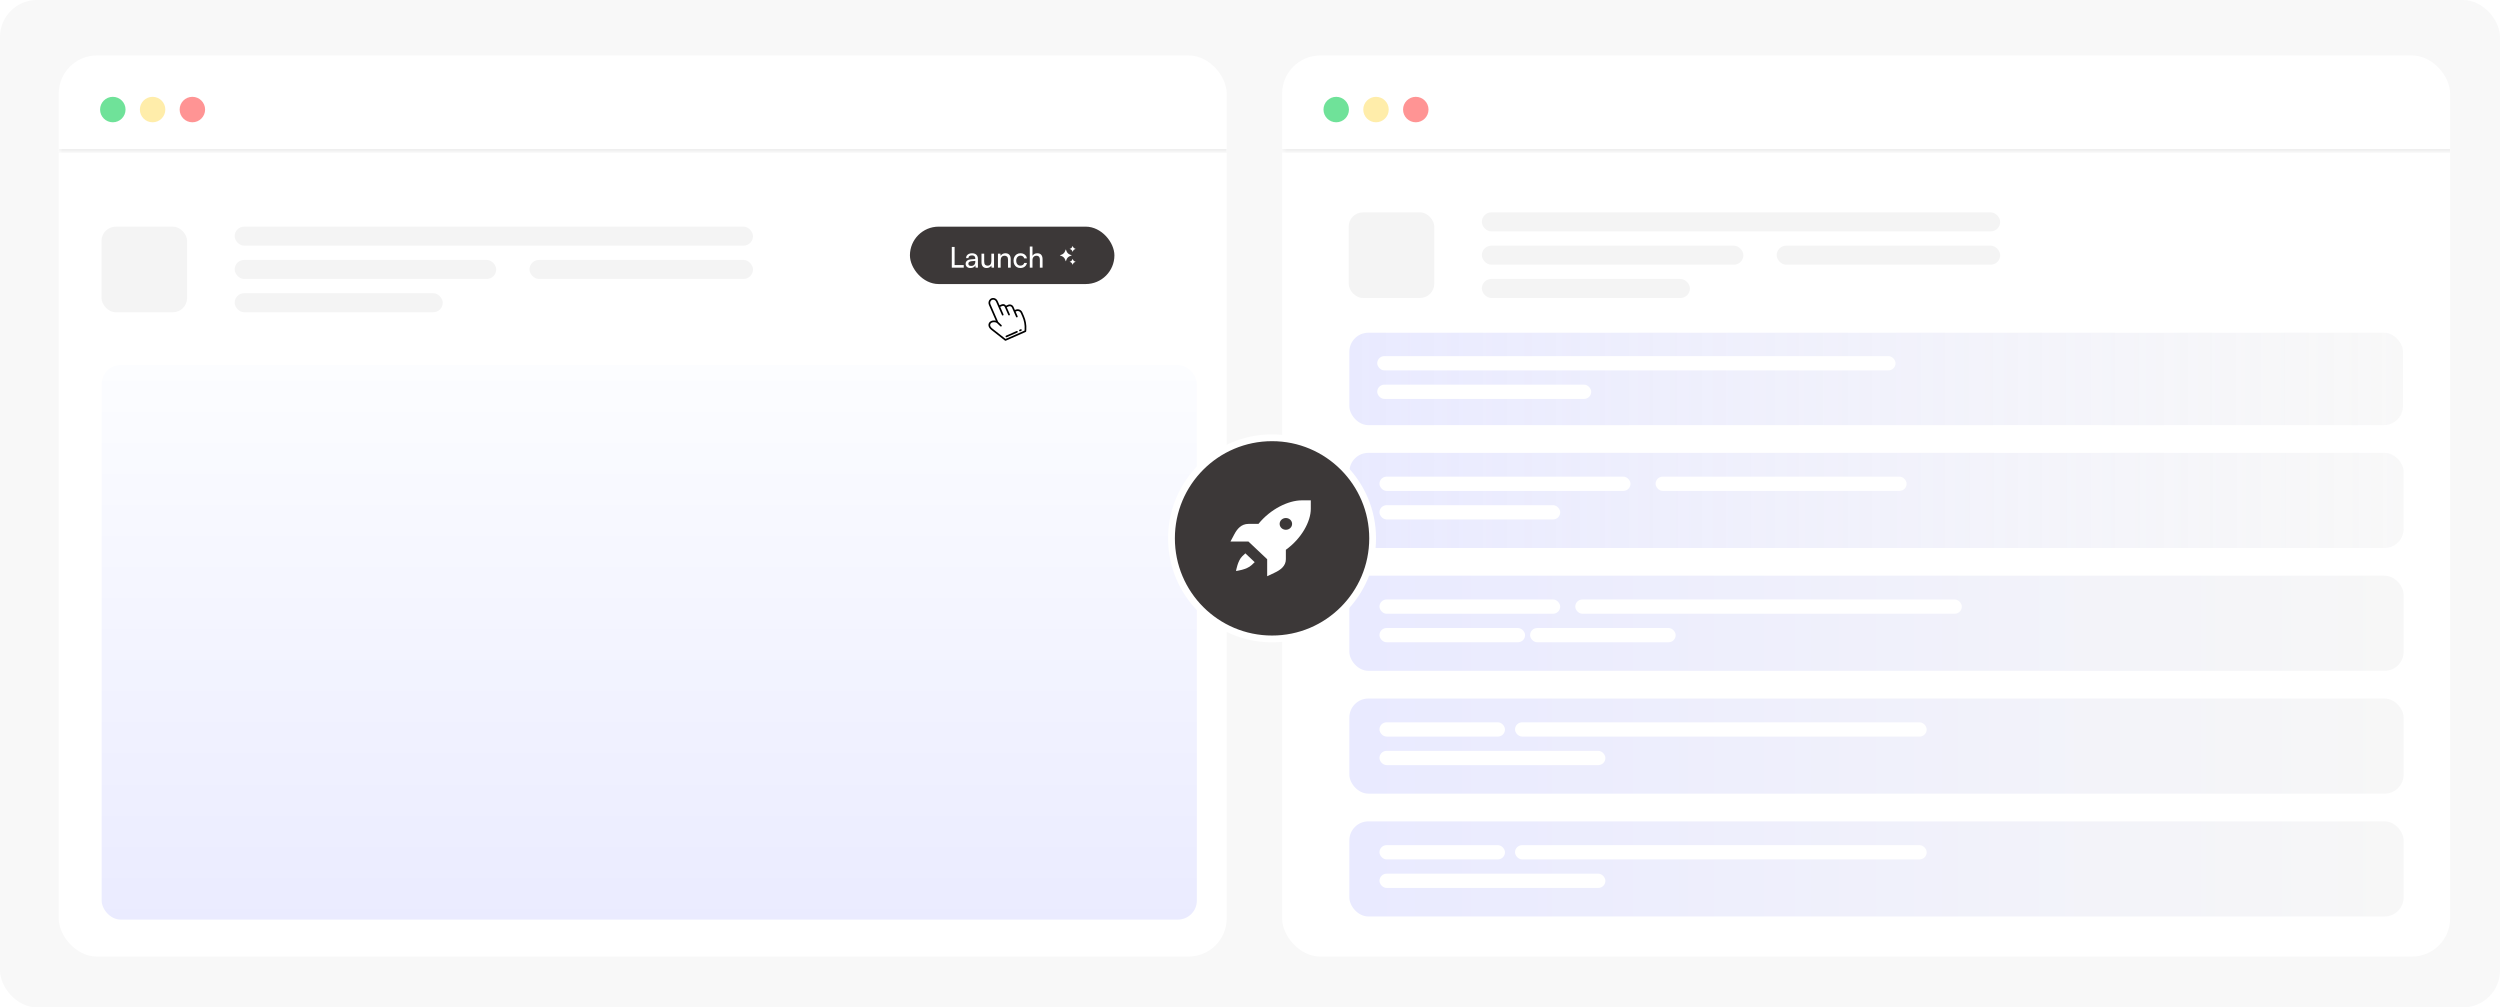 <svg width="541" height="218" viewBox="0 0 541 218" fill="none" xmlns="http://www.w3.org/2000/svg">
<rect width="541" height="218" rx="8" fill="#F8F8F8"/>
<g clip-path="url(#clip0_186_344)">
<rect x="12.704" y="12" width="252.76" height="195" rx="8.265" fill="white"/>
<mask id="path-3-inside-1_186_344" fill="white">
<path d="M12.704 12H285.436V32.661H12.704V12Z"/>
</mask>
<path d="M285.436 32.661V32.248H12.704V32.661V33.075H285.436V32.661Z" fill="#E9E9E9" mask="url(#path-3-inside-1_186_344)"/>
<circle cx="24.413" cy="23.708" r="2.755" fill="#6FE299"/>
<circle cx="33.022" cy="23.708" r="2.755" fill="#FFEDAA"/>
<circle cx="41.63" cy="23.708" r="2.755" fill="#FF9494"/>
<rect x="21.966" y="49.047" width="18.523" height="18.523" rx="3.087" fill="#F4F4F4"/>
<rect x="50.78" y="49.046" width="112.169" height="4.116" rx="2.058" fill="#F4F4F4"/>
<rect x="50.78" y="56.25" width="56.599" height="4.116" rx="2.058" fill="#F4F4F4"/>
<rect x="114.582" y="56.25" width="48.366" height="4.116" rx="2.058" fill="#F4F4F4"/>
<rect x="50.78" y="63.453" width="45.033" height="4.116" rx="2.058" fill="#F4F4F4"/>
<rect x="196.908" y="49.047" width="44.25" height="12.421" rx="6.211" fill="#3C3838"/>
<path d="M206.578 53.438V57.928H205.969V53.438H206.578ZM206.075 57.928V57.363H208.553V57.928H206.075ZM210.003 58.002C209.68 58.002 209.425 57.918 209.239 57.748C209.056 57.578 208.965 57.357 208.965 57.083C208.965 56.806 209.065 56.584 209.264 56.419C209.462 56.249 209.74 56.15 210.096 56.121L211.052 56.046V55.959C211.052 55.789 211.021 55.655 210.959 55.556C210.897 55.452 210.812 55.38 210.704 55.338C210.597 55.293 210.475 55.27 210.338 55.27C210.094 55.27 209.903 55.322 209.767 55.425C209.634 55.525 209.568 55.667 209.568 55.854H209.059C209.059 55.642 209.112 55.458 209.22 55.301C209.328 55.144 209.479 55.022 209.673 54.934C209.872 54.848 210.102 54.804 210.363 54.804C210.615 54.804 210.835 54.85 211.021 54.941C211.212 55.028 211.359 55.162 211.462 55.344C211.57 55.522 211.624 55.748 211.624 56.021V57.928H211.127L211.065 57.437C210.986 57.611 210.849 57.75 210.655 57.853C210.464 57.953 210.247 58.002 210.003 58.002ZM210.17 57.549C210.448 57.549 210.665 57.466 210.822 57.301C210.98 57.131 211.058 56.903 211.058 56.618V56.456L210.282 56.518C210.025 56.543 209.839 56.603 209.723 56.698C209.611 56.794 209.555 56.916 209.555 57.065C209.555 57.226 209.609 57.348 209.717 57.431C209.829 57.51 209.98 57.549 210.17 57.549ZM214.531 54.891H215.109V57.928H214.587L214.525 57.468C214.438 57.626 214.301 57.754 214.115 57.853C213.929 57.953 213.724 58.002 213.5 58.002C213.148 58.002 212.875 57.893 212.68 57.673C212.49 57.45 212.395 57.152 212.395 56.779V54.891H212.979V56.587C212.979 56.91 213.043 57.141 213.171 57.282C213.304 57.419 213.482 57.487 213.705 57.487C213.974 57.487 214.179 57.404 214.32 57.239C214.461 57.069 214.531 56.82 214.531 56.493V54.891ZM216.54 57.928H215.956V54.891H216.484L216.546 55.357C216.641 55.183 216.778 55.048 216.956 54.953C217.138 54.854 217.337 54.804 217.552 54.804C217.949 54.804 218.243 54.918 218.434 55.146C218.624 55.373 218.719 55.682 218.719 56.071V57.928H218.136V56.202C218.136 55.895 218.069 55.676 217.937 55.543C217.804 55.407 217.626 55.338 217.403 55.338C217.13 55.338 216.916 55.427 216.763 55.605C216.614 55.783 216.54 56.021 216.54 56.319V57.928ZM219.329 56.413C219.329 56.094 219.391 55.814 219.516 55.574C219.644 55.334 219.82 55.146 220.043 55.009C220.267 54.872 220.526 54.804 220.82 54.804C221.201 54.804 221.517 54.906 221.77 55.108C222.023 55.311 222.174 55.58 222.223 55.916H221.64C221.59 55.721 221.493 55.574 221.348 55.475C221.203 55.376 221.033 55.326 220.838 55.326C220.656 55.326 220.495 55.371 220.354 55.462C220.213 55.549 220.104 55.674 220.025 55.835C219.946 55.996 219.907 56.187 219.907 56.406C219.907 56.626 219.944 56.816 220.019 56.978C220.093 57.135 220.199 57.259 220.335 57.35C220.472 57.437 220.631 57.481 220.814 57.481C221.021 57.481 221.199 57.429 221.348 57.326C221.497 57.222 221.596 57.081 221.646 56.903H222.23C222.192 57.123 222.107 57.315 221.975 57.481C221.847 57.642 221.681 57.771 221.478 57.866C221.279 57.957 221.058 58.002 220.814 58.002C220.515 58.002 220.255 57.936 220.031 57.804C219.812 57.671 219.64 57.487 219.516 57.251C219.391 57.011 219.329 56.731 219.329 56.413ZM223.429 57.922H222.846V53.357H223.429V55.357C223.525 55.191 223.661 55.059 223.839 54.959C224.017 54.856 224.224 54.804 224.46 54.804C224.845 54.804 225.133 54.918 225.324 55.146C225.514 55.373 225.609 55.682 225.609 56.071V57.928H225.025V56.202C225.025 55.994 224.994 55.829 224.932 55.705C224.874 55.576 224.789 55.483 224.678 55.425C224.57 55.367 224.444 55.338 224.299 55.338C224.112 55.338 223.953 55.38 223.821 55.462C223.692 55.545 223.595 55.657 223.529 55.798C223.462 55.938 223.429 56.096 223.429 56.27V57.922Z" fill="white"/>
<g clip-path="url(#clip1_186_344)">
<path d="M230.672 54.011L230.789 54.335C230.919 54.695 231.202 54.979 231.563 55.109L231.887 55.226C231.917 55.236 231.917 55.278 231.887 55.288L231.563 55.405C231.202 55.535 230.919 55.819 230.789 56.179L230.672 56.504C230.661 56.533 230.62 56.533 230.609 56.504L230.493 56.179C230.363 55.819 230.079 55.535 229.719 55.405L229.394 55.288C229.365 55.278 229.365 55.236 229.394 55.226L229.719 55.109C230.079 54.979 230.363 54.695 230.493 54.335L230.609 54.011C230.62 53.981 230.661 53.981 230.672 54.011Z" fill="white"/>
<path d="M232.133 53.23L232.192 53.395C232.258 53.577 232.402 53.721 232.584 53.787L232.748 53.846C232.763 53.851 232.763 53.872 232.748 53.878L232.584 53.937C232.402 54.003 232.258 54.146 232.192 54.329L232.133 54.493C232.128 54.508 232.107 54.508 232.101 54.493L232.042 54.329C231.976 54.146 231.833 54.003 231.65 53.937L231.486 53.878C231.471 53.872 231.471 53.851 231.486 53.846L231.65 53.787C231.833 53.721 231.976 53.577 232.042 53.395L232.101 53.23C232.107 53.215 232.128 53.215 232.133 53.23Z" fill="white"/>
<path d="M232.133 56.021L232.192 56.185C232.258 56.368 232.402 56.511 232.584 56.577L232.748 56.636C232.763 56.642 232.763 56.663 232.748 56.668L232.584 56.727C232.402 56.793 232.258 56.937 232.192 57.119L232.133 57.284C232.128 57.298 232.107 57.298 232.101 57.284L232.042 57.119C231.976 56.937 231.833 56.793 231.65 56.727L231.486 56.668C231.471 56.663 231.471 56.642 231.486 56.636L231.65 56.577C231.833 56.511 231.976 56.368 232.042 56.185L232.101 56.021C232.107 56.006 232.128 56.006 232.133 56.021Z" fill="white"/>
</g>
<rect x="22" y="79" width="237" height="120" rx="4.116" fill="url(#paint0_linear_186_344)"/>
<g clip-path="url(#clip2_186_344)">
<path d="M221.573 68.367L221.247 67.625C221.228 67.582 221.207 67.539 221.185 67.498C221.053 67.256 220.836 67.075 220.574 66.986C220.314 66.897 220.031 66.909 219.778 67.019L219.623 67.087L219.331 66.423C219.234 66.201 219.055 66.03 218.829 65.943C218.603 65.856 218.358 65.863 218.138 65.961L217.697 66.152C217.62 66.036 217.525 65.948 217.413 65.891C217.194 65.777 216.929 65.787 216.625 65.921L216.298 66.065L215.898 65.157C215.745 64.809 215.462 64.571 215.121 64.503C214.801 64.439 214.475 64.529 214.25 64.744C213.91 65.069 213.812 65.556 214.001 65.985L215.489 69.391C215.042 69.283 214.522 69.369 214.22 69.638C214.208 69.646 214.196 69.655 214.186 69.666C213.986 69.872 213.888 70.12 213.901 70.384C213.918 70.716 214.109 71.044 214.454 71.334C214.455 71.335 214.457 71.337 214.458 71.338L217.466 73.704C217.499 73.731 217.539 73.744 217.58 73.744C217.605 73.744 217.63 73.739 217.654 73.728L221.962 71.835C222.025 71.807 222.067 71.746 222.072 71.677L222.095 71.302C222.158 70.3 221.977 69.285 221.573 68.367ZM221.727 71.279L221.71 71.542L217.607 73.346L214.689 71.05C214.426 70.828 214.281 70.592 214.27 70.365C214.262 70.216 214.313 70.079 214.421 69.955C214.428 69.95 214.435 69.944 214.442 69.937C214.711 69.66 215.382 69.64 215.73 69.897L216.479 70.616C216.515 70.65 216.561 70.667 216.607 70.667C216.655 70.667 216.704 70.648 216.74 70.611C216.81 70.537 216.808 70.42 216.735 70.35L216.003 69.647L214.339 65.837C214.186 65.49 214.324 65.183 214.504 65.011C214.641 64.881 214.85 64.825 215.049 64.864C215.273 64.909 215.455 65.066 215.561 65.306L216.819 68.169C216.85 68.239 216.917 68.28 216.988 68.28C217.013 68.28 217.038 68.275 217.063 68.264C217.156 68.223 217.198 68.114 217.157 68.021L216.446 66.403L216.774 66.259C216.971 66.172 217.129 66.159 217.244 66.218C217.325 66.261 217.394 66.343 217.446 66.463L217.446 66.463L218.189 68.152C218.219 68.221 218.287 68.262 218.358 68.262C218.383 68.262 218.408 68.257 218.432 68.246C218.525 68.205 218.568 68.096 218.527 68.003L217.859 66.484L218.286 66.299C218.287 66.299 218.287 66.298 218.288 66.298C218.418 66.24 218.563 66.236 218.696 66.287C218.83 66.339 218.936 66.44 218.994 66.571L219.876 68.578C219.906 68.647 219.974 68.689 220.045 68.689C220.07 68.689 220.095 68.683 220.119 68.673C220.212 68.632 220.255 68.523 220.214 68.43L219.772 67.424L219.926 67.358C220.277 67.205 220.679 67.341 220.861 67.675C220.879 67.707 220.895 67.74 220.91 67.773L221.236 68.515C221.616 69.38 221.786 70.336 221.727 71.279Z" fill="black"/>
<path d="M220.855 71.249L220.642 71.343C220.548 71.384 220.506 71.492 220.547 71.586C220.577 71.655 220.645 71.696 220.716 71.696C220.741 71.696 220.766 71.691 220.79 71.681L221.004 71.587C221.097 71.546 221.139 71.437 221.099 71.344C221.058 71.25 220.949 71.208 220.855 71.249Z" fill="black"/>
<path d="M219.993 71.632L217.708 72.634C217.615 72.675 217.573 72.784 217.613 72.877C217.644 72.946 217.712 72.987 217.783 72.987C217.807 72.987 217.832 72.982 217.857 72.972L220.141 71.97C220.234 71.929 220.277 71.82 220.236 71.727C220.195 71.634 220.086 71.591 219.993 71.632Z" fill="black"/>
</g>
</g>
<g clip-path="url(#clip3_186_344)">
<rect x="277.449" y="12" width="252.76" height="195" rx="8.265" fill="white"/>
<mask id="path-23-inside-2_186_344" fill="white">
<path d="M277.449 12H550.181V32.661H277.449V12Z"/>
</mask>
<path d="M550.181 32.661V32.248H277.449V32.661V33.075H550.181V32.661Z" fill="#E9E9E9" mask="url(#path-23-inside-2_186_344)"/>
<circle cx="289.158" cy="23.708" r="2.755" fill="#6FE299"/>
<circle cx="297.766" cy="23.708" r="2.755" fill="#FFEDAA"/>
<circle cx="306.375" cy="23.708" r="2.755" fill="#FF9494"/>
<rect x="291.856" y="45.959" width="18.523" height="18.523" rx="3.087" fill="#F4F4F4"/>
<rect x="320.67" y="45.959" width="112.169" height="4.116" rx="2.058" fill="#F4F4F4"/>
<rect x="320.67" y="53.163" width="56.599" height="4.116" rx="2.058" fill="#F4F4F4"/>
<rect x="384.473" y="53.163" width="48.366" height="4.116" rx="2.058" fill="#F4F4F4"/>
<rect x="320.67" y="60.367" width="45.033" height="4.116" rx="2.058" fill="#F4F4F4"/>
<rect x="292" y="72" width="228" height="20" rx="4.116" fill="url(#paint1_linear_186_344)"/>
<rect x="298.031" y="77.064" width="112.169" height="3.087" rx="1.544" fill="white"/>
<rect x="298.031" y="83.238" width="46.308" height="3.087" rx="1.544" fill="white"/>
<rect x="292" y="98" width="228.144" height="20.581" rx="4.116" fill="url(#paint2_linear_186_344)"/>
<rect x="298.518" y="103.146" width="54.32" height="3.087" rx="1.544" fill="white"/>
<rect x="358.27" y="103.146" width="54.32" height="3.087" rx="1.544" fill="white"/>
<rect x="298.519" y="109.32" width="39.11" height="3.087" rx="1.544" fill="white"/>
<rect x="292" y="124.581" width="228.144" height="20.581" rx="4.116" fill="url(#paint3_linear_186_344)"/>
<rect x="298.518" y="129.727" width="39.11" height="3.087" rx="1.544" fill="white"/>
<rect x="340.888" y="129.727" width="83.653" height="3.087" rx="1.544" fill="white"/>
<rect x="298.519" y="135.901" width="31.506" height="3.087" rx="1.544" fill="white"/>
<rect x="331.11" y="135.901" width="31.506" height="3.087" rx="1.544" fill="white"/>
<rect x="292" y="151.163" width="228.144" height="20.581" rx="4.116" fill="url(#paint4_linear_186_344)"/>
<rect x="298.518" y="156.308" width="27.16" height="3.087" rx="1.544" fill="white"/>
<rect x="327.851" y="156.308" width="89.085" height="3.087" rx="1.544" fill="white"/>
<rect x="298.519" y="162.483" width="48.888" height="3.087" rx="1.544" fill="white"/>
<rect x="292" y="177.744" width="228.144" height="20.581" rx="4.116" fill="url(#paint5_linear_186_344)"/>
<rect x="298.518" y="182.889" width="27.16" height="3.087" rx="1.544" fill="white"/>
<rect x="327.851" y="182.889" width="89.085" height="3.087" rx="1.544" fill="white"/>
<rect x="298.519" y="189.064" width="48.888" height="3.087" rx="1.544" fill="white"/>
</g>
<g filter="url(#filter0_d_186_344)">
<circle cx="275.273" cy="112.5" r="21.765" fill="#3C3838" stroke="white" stroke-width="1.47"/>
<path d="M281.708 104.274C278.816 104.274 274.935 106.148 272.329 109.371H270.168C268.607 109.371 267.713 110.471 267.097 111.635L266.272 113.193H268.219H270.168L272.192 115.104L274.215 117.015V118.857V120.696L275.864 119.917C277.097 119.335 278.262 118.49 278.262 117.015V114.975C281.673 112.513 283.657 108.847 283.657 106.116V104.274H281.708ZM278.262 108.097C279.007 108.097 279.611 108.667 279.611 109.371C279.611 110.074 279.007 110.645 278.262 110.645C277.517 110.645 276.913 110.074 276.913 109.371C276.913 108.667 277.517 108.097 278.262 108.097ZM269.494 115.741L268.82 116.378C267.845 117.298 267.471 119.563 267.471 119.563C267.471 119.563 269.761 119.311 270.843 118.289L271.517 117.652L269.494 115.741Z" fill="white"/>
</g>
<defs>
<filter id="filter0_d_186_344" x="248.773" y="90" width="53" height="53" filterUnits="userSpaceOnUse" color-interpolation-filters="sRGB">
<feFlood flood-opacity="0" result="BackgroundImageFix"/>
<feColorMatrix in="SourceAlpha" type="matrix" values="0 0 0 0 0 0 0 0 0 0 0 0 0 0 0 0 0 0 127 0" result="hardAlpha"/>
<feOffset dy="4"/>
<feGaussianBlur stdDeviation="2"/>
<feComposite in2="hardAlpha" operator="out"/>
<feColorMatrix type="matrix" values="0 0 0 0 0.904 0 0 0 0 0.914 0 0 0 0 0.924 0 0 0 1 0"/>
<feBlend mode="normal" in2="BackgroundImageFix" result="effect1_dropShadow_186_344"/>
<feBlend mode="normal" in="SourceGraphic" in2="effect1_dropShadow_186_344" result="shape"/>
</filter>
<linearGradient id="paint0_linear_186_344" x1="141.056" y1="79" x2="141.056" y2="206.742" gradientUnits="userSpaceOnUse">
<stop stop-color="#FCFDFF"/>
<stop offset="1" stop-color="#E9EAFF"/>
</linearGradient>
<linearGradient id="paint1_linear_186_344" x1="292" y1="82" x2="520" y2="82" gradientUnits="userSpaceOnUse">
<stop stop-color="#E9EAFF"/>
<stop offset="1" stop-color="#F7F7F7" stop-opacity="0.83"/>
</linearGradient>
<linearGradient id="paint2_linear_186_344" x1="292" y1="108.291" x2="520.144" y2="108.291" gradientUnits="userSpaceOnUse">
<stop stop-color="#E9EAFF"/>
<stop offset="1" stop-color="#F7F7F7" stop-opacity="0.83"/>
</linearGradient>
<linearGradient id="paint3_linear_186_344" x1="292" y1="134.872" x2="520.144" y2="134.872" gradientUnits="userSpaceOnUse">
<stop stop-color="#E9EAFF"/>
<stop offset="1" stop-color="#F7F7F7"/>
</linearGradient>
<linearGradient id="paint4_linear_186_344" x1="292" y1="161.454" x2="520.144" y2="161.454" gradientUnits="userSpaceOnUse">
<stop stop-color="#E9EAFF"/>
<stop offset="1" stop-color="#F7F7F7"/>
</linearGradient>
<linearGradient id="paint5_linear_186_344" x1="292" y1="188.035" x2="520.144" y2="188.035" gradientUnits="userSpaceOnUse">
<stop stop-color="#E9EAFF"/>
<stop offset="1" stop-color="#F7F7F7"/>
</linearGradient>
<clipPath id="clip0_186_344">
<rect x="12.704" y="12" width="252.76" height="195" rx="8.265" fill="white"/>
</clipPath>
<clipPath id="clip1_186_344">
<rect width="4.658" height="4.658" fill="white" transform="translate(228.737 52.928)"/>
</clipPath>
<clipPath id="clip2_186_344">
<rect width="9.262" height="9.262" fill="white" transform="translate(213.373 64.483)"/>
</clipPath>
<clipPath id="clip3_186_344">
<rect x="277.449" y="12" width="252.76" height="195" rx="8.265" fill="white"/>
</clipPath>
</defs>
</svg>
